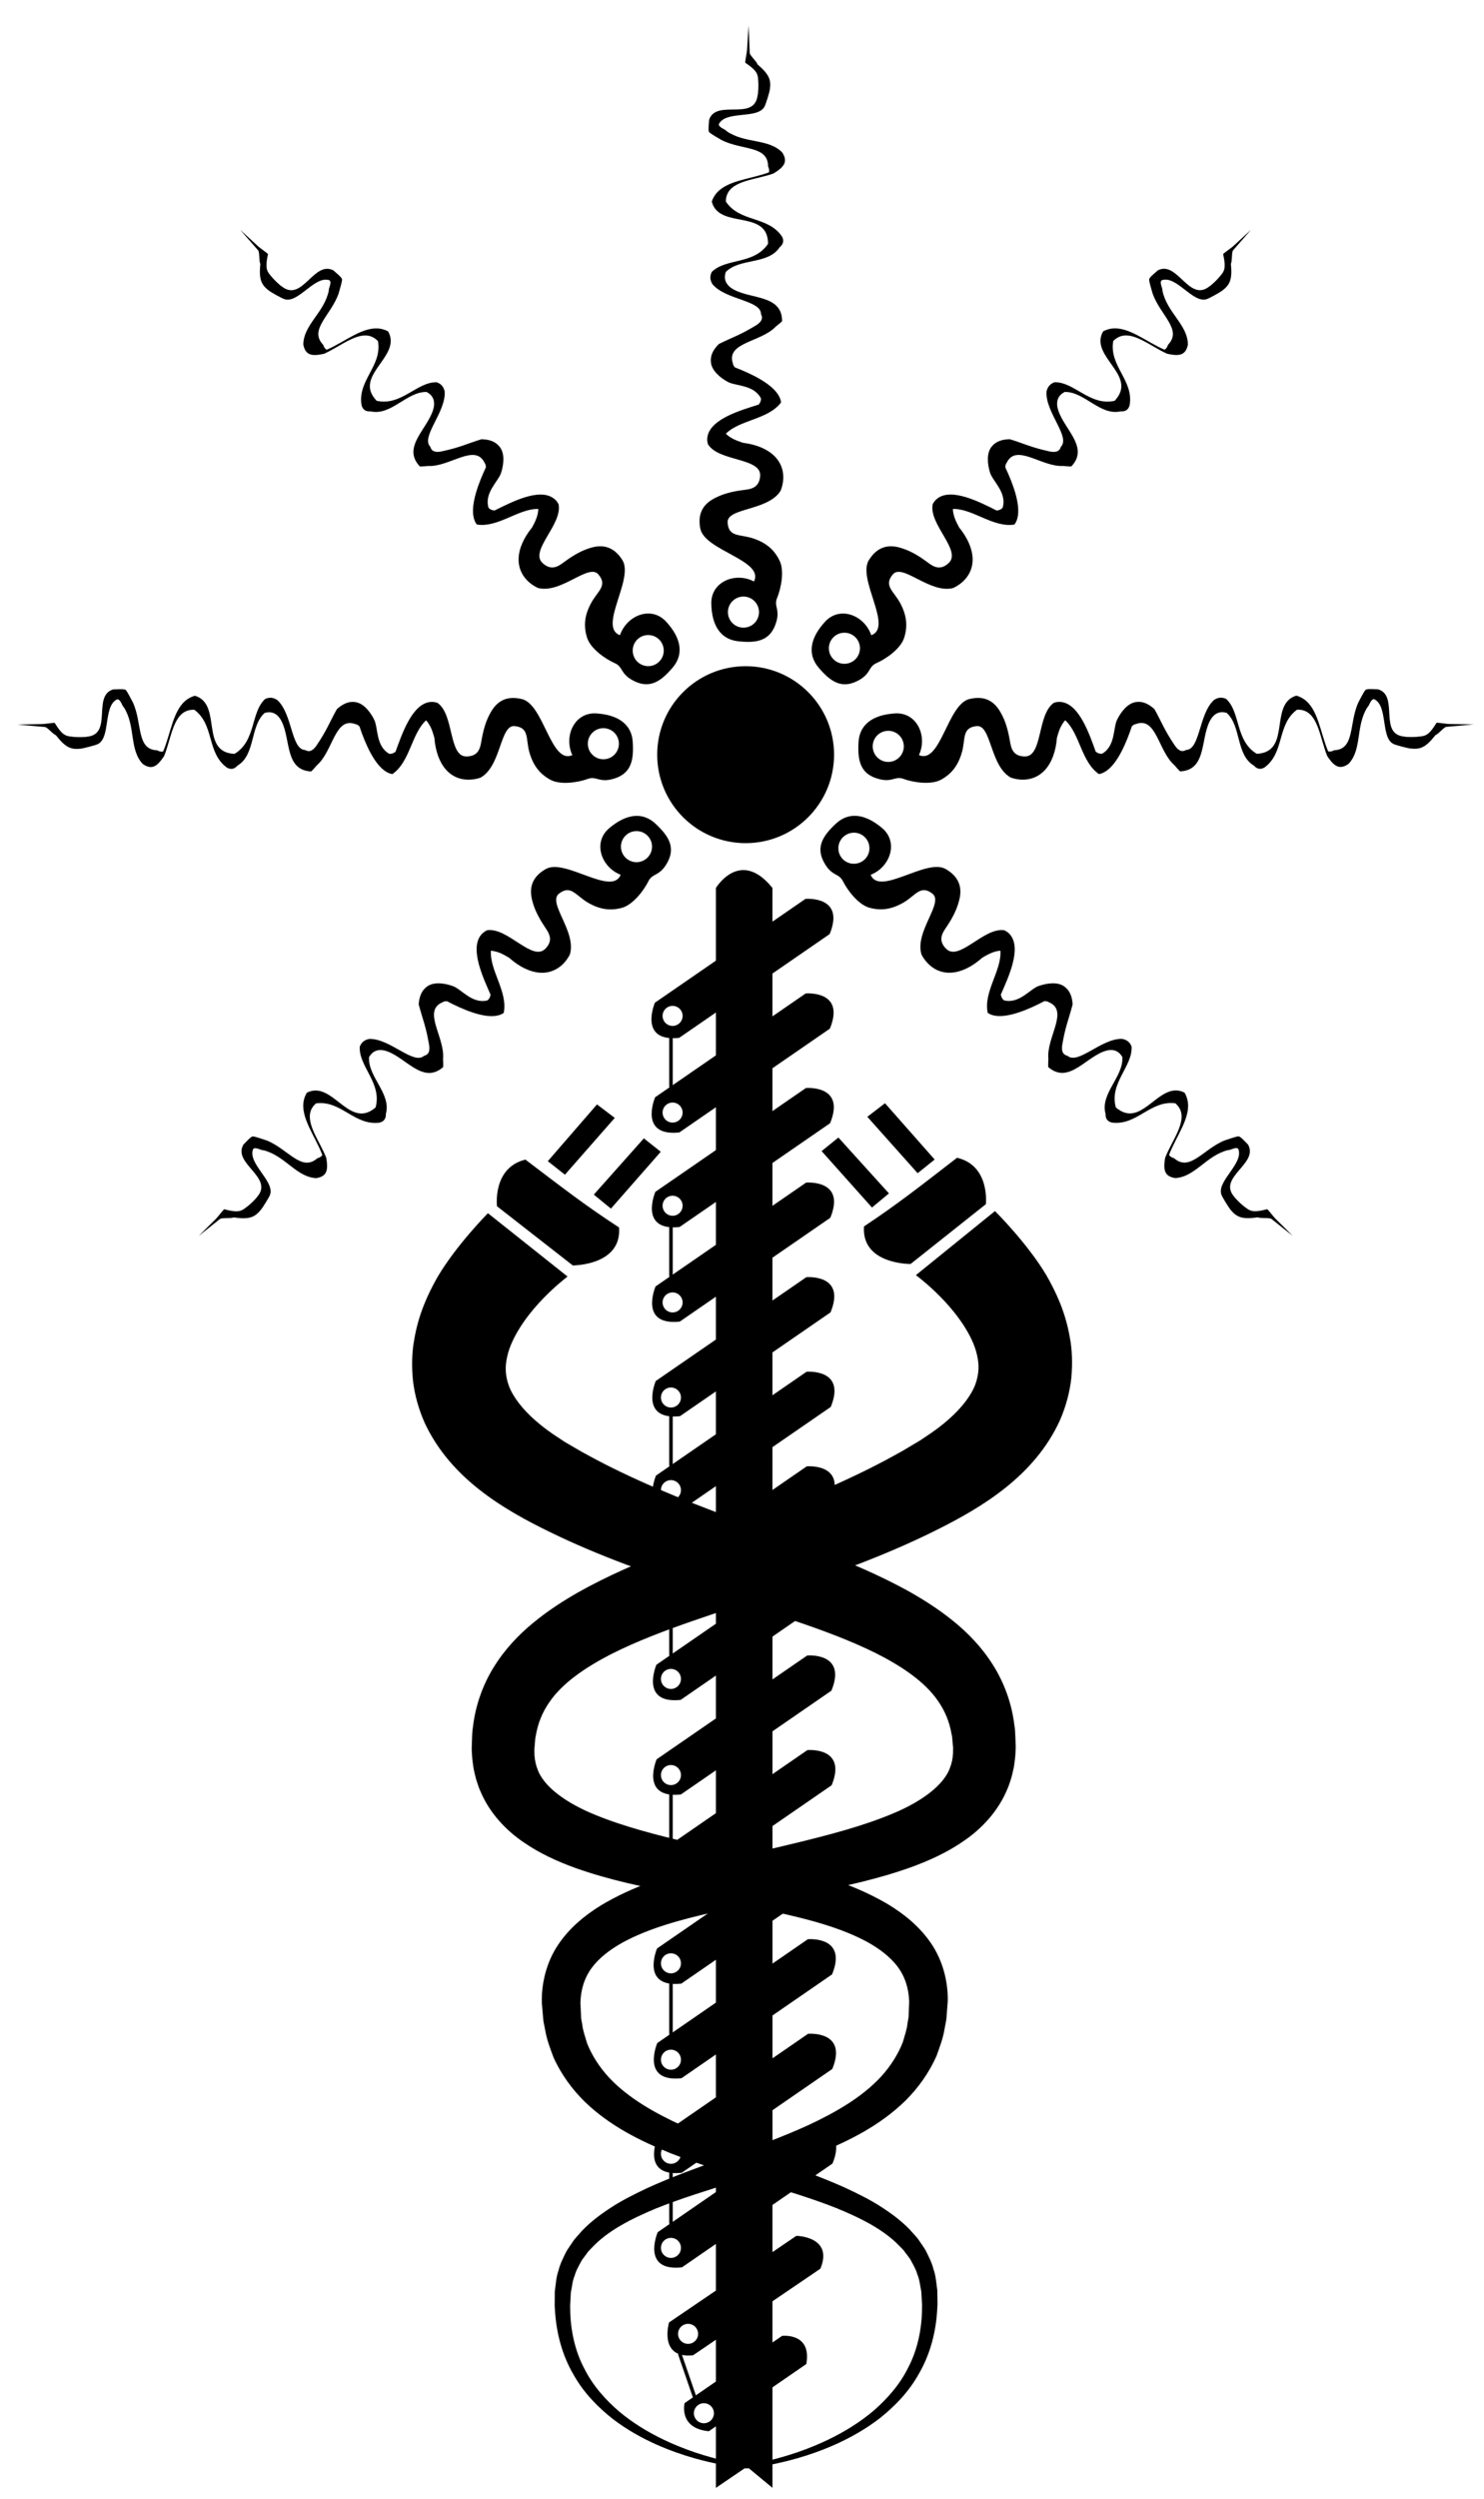 <?xml version="1.0" encoding="UTF-8"?>
<!DOCTYPE svg  PUBLIC '-//W3C//DTD SVG 1.1//EN'  'http://www.w3.org/Graphics/SVG/1.1/DTD/svg11.dtd'>
<svg enable-background="new 0 0 271.333 456.667" version="1.1" viewBox="0 0 271.33 456.67" xml:space="preserve" xmlns="http://www.w3.org/2000/svg">

	<path d="m152.21 395.4c2.911-7.076-4.43-6.429-4.43-6.429l-6.541 4.509v-7.829l10.934-7.535c2.907-7.077-4.432-6.428-4.432-6.428l-6.502 4.481v-7.831l10.892-7.507c2.912-7.077-4.429-6.428-4.429-6.428l-6.463 4.455v-7.831l10.853-7.48c2.911-7.076-4.43-6.428-4.43-6.428l-6.423 4.427v-7.83l10.814-7.453c2.91-7.076-4.43-6.429-4.43-6.429l-6.385 4.401v-7.83l10.775-7.427c2.91-7.078-4.43-6.429-4.43-6.429l-6.346 4.373v-7.83l10.735-7.399c2.91-7.076-4.431-6.427-4.431-6.427l-6.305 4.347v-7.831l10.697-7.373c2.909-7.076-4.431-6.429-4.431-6.429l-6.267 4.319v-7.83l10.657-7.345c2.91-7.077-4.43-6.428-4.43-6.428l-6.228 4.292v-7.83l10.618-7.319c2.909-7.075-4.431-6.427-4.431-6.427l-6.188 4.265v-7.831l10.579-7.292c2.909-7.075-4.43-6.427-4.43-6.427l-6.149 4.239v-7.831l10.539-7.264c2.91-7.077-4.43-6.427-4.43-6.427l-6.109 4.21v-7.83l10.5-7.237c2.909-7.076-4.429-6.428-4.429-6.428l-6.071 4.185v-7.83l10.461-7.211c2.911-7.076-4.43-6.428-4.43-6.428l-6.031 4.158v-6.158c-5.92-7.347-10.336 0-10.336 0v13.282l-11.156 7.689s-3.1 7.228 4.43 6.427l6.726-4.636v7.83l-11.118 7.663s-3.1 7.229 4.431 6.428l6.687-4.609v7.83l-11.078 7.635s-3.1 7.23 4.429 6.428l6.649-4.582v7.832l-11.039 7.609s-3.1 7.227 4.43 6.426l6.608-4.554v7.83l-11 7.581s-3.1 7.229 4.43 6.428l6.57-4.528v7.831l-10.96 7.554s-3.1 7.229 4.429 6.428l6.531-4.501v7.831l-10.92 7.527s-3.1 7.228 4.429 6.427l6.492-4.474v7.831l-10.881 7.5s-3.1 7.229 4.429 6.426l6.452-4.446v7.832l-10.842 7.473s-3.099 7.228 4.43 6.428l6.413-4.42v7.83l-10.803 7.447s-3.1 7.228 4.429 6.426l6.374-4.393v7.832l-10.764 7.419s-3.099 7.228 4.43 6.426l6.334-4.365v7.831l-10.724 7.392s-3.101 7.228 4.428 6.428l6.295-4.34v7.831l-10.685 7.365s-3.1 7.229 4.43 6.428l6.255-4.311v7.83l-10.646 7.338s-3.1 7.229 4.43 6.426l6.216-4.284v8.523l-8.571 5.828s-1.978 6.674 4.389 6.004l4.183-2.844v7.632l-5.726 3.947s-1.169 4.612 4.429 5.141l1.297-0.895v11.239l5.672-3.857 4.665 3.857v-18.363l6.188-4.264c1.047-5.793-4.43-5.143-4.43-5.143l-1.758 1.211v-7.533l8.759-5.954c2.461-5.902-4.39-6.006-4.39-6.006l-4.369 2.971v-8.619l10.975-7.562zm-29.234-207.91c-1.011 0-1.83-0.82-1.83-1.831s0.819-1.829 1.83-1.829 1.831 0.818 1.831 1.829-0.82 1.831-1.831 1.831zm0 17.669c-1.011 0-1.83-0.82-1.83-1.831s0.819-1.83 1.83-1.83 1.831 0.819 1.831 1.83-0.82 1.831-1.831 1.831zm0 17.027c-1.011 0-1.83-0.82-1.83-1.831s0.819-1.829 1.83-1.829 1.831 0.818 1.831 1.829-0.82 1.831-1.831 1.831zm0 17.671c-1.011 0-1.83-0.82-1.83-1.831s0.819-1.829 1.83-1.829 1.831 0.818 1.831 1.829-0.82 1.831-1.831 1.831zm-0.301 17.375c-1.011 0-1.83-0.82-1.83-1.831s0.819-1.829 1.83-1.829 1.831 0.818 1.831 1.829-0.82 1.831-1.831 1.831zm0 16.928c-1.011 0-1.83-0.82-1.83-1.83 0-1.012 0.819-1.83 1.83-1.83s1.831 0.818 1.831 1.83c-1e-3 1.01-0.82 1.83-1.831 1.83zm0 16.93c-1.011 0-1.83-0.82-1.83-1.831s0.819-1.829 1.83-1.829 1.831 0.818 1.831 1.829-0.82 1.831-1.831 1.831zm0 17.571c-1.011 0-1.83-0.819-1.83-1.83s0.819-1.83 1.83-1.83 1.831 0.819 1.831 1.83-0.82 1.83-1.831 1.83zm0 17.573c-1.011 0-1.83-0.819-1.83-1.83s0.819-1.83 1.83-1.83 1.831 0.819 1.831 1.83-0.82 1.83-1.831 1.83zm-1e-3 16.82c-1.011 0-1.83-0.82-1.83-1.831s0.819-1.829 1.83-1.829 1.831 0.818 1.831 1.829-0.82 1.831-1.831 1.831zm0 17.583c-1.011 0-1.83-0.82-1.83-1.83 0-1.012 0.819-1.83 1.83-1.83s1.831 0.818 1.831 1.83c0 1.01-0.82 1.83-1.831 1.83zm1e-3 17.613c-1.011 0-1.83-0.819-1.83-1.83s0.819-1.83 1.83-1.83 1.831 0.819 1.831 1.83-0.82 1.83-1.831 1.83zm0 17.198c-1.011 0-1.83-0.82-1.83-1.831s0.819-1.829 1.83-1.829 1.831 0.818 1.831 1.829-0.82 1.831-1.831 1.831zm-1e-3 17.196c-1.011 0-1.83-0.82-1.83-1.831s0.819-1.829 1.83-1.829 1.831 0.818 1.831 1.829-0.82 1.831-1.831 1.831zm3.132 15.71c-1.011 0-1.83-0.82-1.83-1.831s0.819-1.829 1.83-1.829 1.831 0.818 1.831 1.829-0.82 1.831-1.831 1.831zm2.893 14.505c-1.011 0-1.83-0.82-1.83-1.831s0.819-1.829 1.83-1.829 1.831 0.818 1.831 1.829-0.82 1.831-1.831 1.831z"/>
	<g fill="none" stroke="#000" stroke-linecap="round" stroke-linejoin="round" stroke-miterlimit="10" stroke-width=".643">
		
			<line x1="122.68" x2="122.68" y1="189.73" y2="198.54"/>
		
			<line x1="122.68" x2="122.68" y1="224.29" y2="233.16"/>
		
			<line x1="122.68" x2="122.68" y1="258.85" y2="267.79"/>
		
			<line x1="122.68" x2="122.68" y1="293.42" y2="302.41"/>
		
			<line x1="122.68" x2="122.68" y1="327.98" y2="337.03"/>
		
			<line x1="122.68" x2="122.68" y1="362.54" y2="371.66"/>
		
			<line x1="122.68" x2="122.68" y1="397.1" y2="406.28"/>
		
			<line x1="124.32" x2="126.96" y1="430.28" y2="437.95"/>
	</g>
	
		<path d="m121.78 113.6c-2.726-2.957-7.2-1.131-8.421 2.482-4.063-1.454 2.623-10.286 0.424-13.745s-5.066-2.495-6.544-1.967c-1.492 0.54-2.996 1.531-4.038 2.301-1.041 0.772-2.314 1.762-3.985 0.245-2.495-2.263 3.69-7.072 2.906-10.788-0.257-0.488-0.591-0.848-0.977-1.105-2.662-1.852-7.638 0.746-10.723 2.275-0.437-0.025-0.797-0.179-1.093-0.488-0.848-2.751 1.813-4.847 2.302-6.429 0.501-1.581 0.656-3.509-0.231-4.667s-2.16-1.414-3.381-1.44c-2.739 0.849-3.896 1.504-7.406 2.25-0.476 0.078-0.887 0.09-1.222-0.039-0.334-0.115-0.578-0.372-0.72-0.835-1.774-1.852 2.867-6.301 2.636-10.08-0.077-0.385-0.219-0.733-0.45-1.028-0.231-0.284-0.553-0.527-1.016-0.682-3.626-0.09-6.455 4.397-10.98 3.381-0.552-0.579-0.899-1.144-1.08-1.685-1.26-3.831 5.477-6.968 3.176-10.993-0.45-0.244-0.888-0.385-1.35-0.476-3.176-0.565-6.441 2.341-9.874 3.832-0.283-0.154-0.502-0.437-0.643-0.9-2.674-2.79 1.414-5.361 2.816-9.373 0.115-0.45 0.681-2.211 0.629-2.597-0.038-0.387-1.26-1.312-1.556-1.621-3.587-1.902-5.683 5.825-9.385 2.971-0.438-0.257-1.454-1.247-1.775-1.633-0.977-1.156-1.427-1.453-0.823-4.346-0.334-0.321-1.466-1.105-1.774-1.375-1.864-1.724-3.034-2.804-3.304-3.047 0.218 0.27 1.389 1.594 3.266 3.742 0.309 0.347 0.142 1.98 0.411 2.469-0.282 2.905 0.168 3.831 1.595 4.924 0.36 0.283 2.302 1.375 2.816 1.542 2.545 0.849 5.554-4.422 8.254-3.445 0.45 0.463-0.218 1.428-0.154 1.929-0.848 3.999-4.577 6.146-4.654 9.785 0.27 1.517 1.067 1.941 2.108 1.941 0.515 0 1.093-0.103 1.698-0.231 3.034-1.351 6.262-4.244 8.794-3.074 0.373 0.167 0.72 0.412 1.054 0.758 0.811 4.565-3.806 7.188-2.995 11.752 0.141 0.462 0.36 0.746 0.643 0.913 0.282 0.154 0.629 0.206 1.016 0.179 3.754 0.849 6.583-3.626 10.221-3.548 0.604 0.321 0.964 0.707 1.17 1.144 0.205 0.437 0.244 0.913 0.18 1.453-0.592 3.781-6.121 7.304-2.572 11.019 0.463 0.013 0.964-0.039 1.517-0.09 3.934 0.206 8.589-4.23 10.325-0.552 0.141 0.154 0.218 0.437 0.231 0.797-1.298 2.765-2.88 6.801-2.199 9.334 0.116 0.424 0.283 0.797 0.54 1.119 3.883 0.63 7.599-2.932 11.237-2.841-0.013 0.604-0.154 1.183-0.36 1.735-0.205 0.566-0.475 1.106-0.771 1.633-3.163 3.909-3.292 7.778-0.373 10.17 0.411 0.334 0.887 0.643 1.453 0.9 4.243 1.105 9.27-4.578 11.032-2.482 1.774 2.083-0.18 3.06-1.363 5.31-1.196 2.237-1.351 4.166-0.708 6.236 0.63 2.057 3.42 3.946 5.053 4.667 1.646 0.707 0.926 2.057 3.742 3.369 2.816 1.311 4.796-0.115 6.879-2.571 2.08-2.456 1.514-5.426-1.224-8.384zm-3.214 8.14c-1.569 0.026-2.854-1.222-2.88-2.79-0.038-1.568 1.209-2.867 2.777-2.893 1.582-0.025 2.867 1.222 2.893 2.79 0.038 1.568-1.221 2.867-2.79 2.893z"/>
		<path d="m115.69 135.6c-0.193-3.214-2.635-4.963-6.66-5.221-4.024-0.244-5.992 4.166-4.384 7.625-3.935 1.748-5.207-9.257-9.193-10.234-3.973-0.991-5.387 1.684-6.095 3.099-0.707 1.414-1.105 3.175-1.324 4.448-0.218 1.272-0.45 2.879-2.7 2.931-3.381 0.09-2.237-7.663-5.361-9.81-0.527-0.167-1.016-0.192-1.466-0.128-3.201 0.501-5.014 5.825-6.185 9.064-0.334 0.283-0.707 0.412-1.131 0.398-2.507-1.401-2.031-4.756-2.776-6.248-0.733-1.479-1.955-2.983-3.395-3.202-1.427-0.231-2.533 0.476-3.433 1.286-1.402 2.507-1.774 3.781-3.793 6.75-0.296 0.385-0.591 0.682-0.913 0.822-0.322 0.142-0.682 0.117-1.106-0.115-2.559-0.116-2.275-6.532-5.053-9.116-0.334-0.218-0.668-0.373-1.042-0.424-0.359-0.039-0.758 0.013-1.195 0.206-2.688 2.456-1.633 7.65-5.606 10.041-0.81-0.038-1.44-0.205-1.941-0.475-3.562-1.903-0.849-8.82-5.297-10.145-0.488 0.129-0.926 0.334-1.311 0.591-2.687 1.774-3.047 6.146-4.5 9.592-0.308 0.078-0.655 0.026-1.08-0.206-3.857-0.167-2.688-4.847-4.436-8.729-0.231-0.399-1.042-2.058-1.337-2.315-0.308-0.244-1.825-0.077-2.25-0.103-3.909 1.119-0.089 8.153-4.731 8.641-0.501 0.116-1.916 0.103-2.417 0.052-1.504-0.167-2.032-0.065-3.587-2.572-0.462-0.014-1.826 0.219-2.237 0.219-2.906 0.051-4.564 0.089-4.564 0.089s1.838 0.168 5.027 0.451c0.45 0.039 1.466 1.324 1.993 1.491 1.8 2.302 2.764 2.661 4.564 2.469 0.437-0.052 2.597-0.591 3.085-0.824 2.431-1.156 0.964-7.045 3.587-8.203 0.643 0.026 0.835 1.183 1.222 1.504 2.16 3.472 0.938 7.599 3.394 10.286 1.248 0.913 2.122 0.669 2.867-0.052 0.373-0.359 0.72-0.835 1.067-1.337 1.26-3.073 1.595-7.393 4.244-8.306 0.373-0.141 0.796-0.192 1.286-0.179 3.729 2.751 2.211 7.83 5.953 10.568 0.424 0.232 0.771 0.284 1.093 0.206 0.308-0.076 0.591-0.27 0.848-0.565 3.305-1.967 2.263-7.174 4.95-9.618 0.643-0.193 1.183-0.167 1.633 0.013 0.45 0.167 0.81 0.488 1.131 0.926 2.198 3.149 0.617 9.501 5.76 9.745 0.334-0.308 0.668-0.693 1.029-1.117 2.996-2.572 3.292-8.988 7.084-7.522 0.206 0 0.45 0.155 0.72 0.412 0.964 2.905 2.623 6.904 4.861 8.267 0.359 0.219 0.758 0.386 1.157 0.437 3.24-2.236 3.471-7.367 6.159-9.822 0.411 0.449 0.707 0.964 0.951 1.504 0.231 0.553 0.412 1.131 0.565 1.71 0.412 5.028 2.996 7.908 6.75 7.612 0.527-0.039 1.093-0.142 1.684-0.347 3.832-2.135 3.536-9.708 6.249-9.424 2.726 0.282 1.993 2.339 2.687 4.782s1.903 3.948 3.792 5.001c1.878 1.055 5.208 0.489 6.879-0.128 1.685-0.604 2.096 0.861 5.04-0.128 2.944-1.004 3.394-3.396 3.188-6.623zm-3.342 2.314c-1.106 1.119-2.906 1.131-4.025 0.026-1.118-1.094-1.131-2.893-0.038-4.012 1.105-1.119 2.905-1.131 4.024-0.039 1.119 1.107 1.131 2.906 0.039 4.025z"/>
		<path d="m119.82 150.51c-2.366-2.186-5.349-1.762-8.422 0.836-3.086 2.596-1.466 7.148 2.083 8.524-1.633 3.998-10.157-3.086-13.706-1.042-3.562 2.031-2.726 4.938-2.263 6.455 0.463 1.504 1.389 3.047 2.108 4.127 0.72 1.08 1.659 2.392 0.078 3.985-2.392 2.404-6.904-3.998-10.659-3.381-0.488 0.231-0.861 0.552-1.144 0.913-1.968 2.584 0.398 7.676 1.787 10.826-0.038 0.437-0.218 0.785-0.54 1.067-2.79 0.721-4.757-2.031-6.313-2.597s-3.484-0.81-4.68 0.025c-1.196 0.824-1.504 2.096-1.595 3.305 0.733 2.79 1.325 3.96 1.917 7.508 0.064 0.489 0.051 0.9-0.078 1.222-0.141 0.322-0.411 0.553-0.875 0.682-1.941 1.684-6.171-3.163-9.964-3.099-0.385 0.064-0.732 0.192-1.042 0.411-0.295 0.219-0.54 0.527-0.732 0.978-0.244 3.625 4.101 6.66 2.893 11.133-0.604 0.527-1.183 0.836-1.736 0.991-3.896 1.08-6.711-5.786-10.838-3.678-0.258 0.437-0.438 0.888-0.54 1.337-0.708 3.138 2.044 6.544 3.381 10.042-0.167 0.27-0.463 0.476-0.926 0.604-2.905 2.533-5.297-1.658-9.231-3.253-0.45-0.128-2.173-0.771-2.571-0.746-0.399 0.026-1.376 1.197-1.698 1.479-2.057 3.497 5.567 5.953 2.546 9.515-0.283 0.423-1.312 1.401-1.71 1.709-1.208 0.914-1.517 1.351-4.371 0.605-0.347 0.322-1.169 1.426-1.466 1.723-1.774 1.762-2.906 2.867-3.176 3.15 0.309-0.245 1.685-1.337 3.87-3.086 0.36-0.282 1.98-0.051 2.495-0.295 2.88 0.411 3.818 0.013 4.989-1.376 0.282-0.334 1.478-2.225 1.671-2.726 0.952-2.507-4.166-5.759-3.073-8.409 0.476-0.424 1.414 0.283 1.916 0.245 3.96 1.028 5.927 4.846 9.565 5.091 1.53-0.206 1.98-0.978 2.032-2.019 0.026-0.515-0.052-1.092-0.154-1.71-1.208-3.086-3.947-6.441-2.675-8.936 0.18-0.347 0.45-0.694 0.811-1.002 4.603-0.605 7.007 4.127 11.61 3.522 0.463-0.128 0.758-0.334 0.926-0.604 0.179-0.27 0.244-0.617 0.231-1.003 1.029-3.715-3.317-6.736-3.073-10.375 0.347-0.579 0.746-0.927 1.196-1.119 0.437-0.181 0.926-0.206 1.453-0.116 3.767 0.771 7.02 6.454 10.89 3.073 0.039-0.45 0.013-0.964-0.013-1.517 0.386-3.922-3.844-8.769-0.09-10.337 0.167-0.142 0.45-0.193 0.81-0.193 2.713 1.427 6.66 3.175 9.219 2.623 0.438-0.09 0.823-0.257 1.157-0.488 0.797-3.857-2.584-7.727-2.34-11.366 0.604 0.052 1.17 0.219 1.724 0.437 0.552 0.244 1.08 0.54 1.594 0.849 3.768 3.343 7.625 3.639 10.145 0.849 0.347-0.412 0.681-0.875 0.964-1.428 1.298-4.191-4.153-9.45-1.98-11.135 2.16-1.671 3.047 0.321 5.246 1.62 2.186 1.286 4.102 1.531 6.197 0.991 2.083-0.54 4.101-3.253 4.886-4.848 0.784-1.607 2.108-0.835 3.548-3.573 1.439-2.752 0.102-4.796-2.264-6.995zm-3.446 7.059c-1.569 0-2.841-1.273-2.841-2.842 0-1.568 1.272-2.841 2.841-2.841 1.568 0 2.842 1.273 2.842 2.841 0 1.569-1.274 2.842-2.842 2.842z"/>
		<path d="m233.17 222.69c-0.294-0.282-1.117-1.387-1.464-1.708-2.855 0.744-3.164 0.308-4.372-0.605-0.399-0.309-1.427-1.286-1.71-1.71-3.021-3.561 4.603-6.017 2.546-9.514-0.321-0.284-1.313-1.453-1.697-1.479-0.399-0.025-2.122 0.618-2.571 0.746-3.936 1.595-6.326 5.786-9.231 3.253-0.465-0.129-0.758-0.334-0.927-0.605 1.336-3.497 4.089-6.903 3.368-10.041-0.104-0.449-0.27-0.9-0.525-1.337-4.128-2.108-6.956 4.757-10.841 3.678-0.553-0.155-1.13-0.463-1.735-0.991-1.22-4.474 3.124-7.509 2.881-11.135-0.181-0.45-0.425-0.758-0.733-0.977-0.297-0.218-0.643-0.346-1.042-0.412-3.792-0.05-8.009 4.784-9.949 3.099-0.465-0.115-0.733-0.359-0.877-0.68-0.128-0.322-0.141-0.733-0.088-1.222 0.59-3.536 1.195-4.719 1.914-7.496-0.076-1.222-0.397-2.481-1.593-3.317-1.197-0.822-3.111-0.579-4.668-0.026-1.555 0.566-3.536 3.317-6.313 2.598-0.321-0.283-0.502-0.63-0.552-1.055 1.389-3.15 3.754-8.254 1.788-10.826-0.271-0.373-0.644-0.682-1.146-0.913-3.742-0.617-8.267 5.773-10.646 3.381-1.594-1.593-0.657-2.918 0.063-3.985 0.733-1.08 1.647-2.623 2.109-4.14 0.475-1.518 1.298-4.411-2.263-6.455-3.549-2.031-12.074 5.04-13.706 1.055 3.548-1.376 5.168-5.94 2.095-8.538-3.084-2.597-6.067-3.021-8.433-0.822-2.367 2.186-3.692 4.243-2.25 6.981 1.438 2.752 2.749 1.98 3.535 3.587 0.796 1.595 2.803 4.295 4.896 4.835 2.085 0.54 4.001 0.295 6.198-0.991 2.188-1.286 3.073-3.278 5.246-1.607 2.159 1.671-3.293 6.943-1.992 11.135 0.281 0.552 0.615 1.016 0.978 1.414 2.506 2.804 6.376 2.508 10.143-0.847 0.515-0.309 1.042-0.605 1.595-0.836 0.54-0.231 1.107-0.399 1.71-0.437 0.259 3.625-3.124 7.496-2.325 11.353 0.334 0.244 0.718 0.398 1.143 0.489 2.571 0.552 6.519-1.197 9.219-2.623 0.374 0 0.655 0.064 0.811 0.192 3.754 1.57-0.465 6.416-0.078 10.337-0.024 0.554-0.05 1.067-0.024 1.518 3.882 3.381 7.134-2.302 10.903-3.06 0.513-0.09 1.002-0.078 1.451 0.103 0.45 0.192 0.849 0.54 1.195 1.118 0.246 3.639-4.101 6.673-3.071 10.389-0.012 0.387 0.051 0.721 0.219 0.991 0.179 0.282 0.475 0.488 0.937 0.604 4.591 0.604 7.009-4.127 11.612-3.523 0.358 0.322 0.617 0.657 0.809 1.003 1.272 2.495-1.464 5.85-2.675 8.936-0.103 0.616-0.178 1.195-0.153 1.71 0.051 1.041 0.503 1.813 2.032 2.018 3.626-0.244 5.604-4.076 9.564-5.104 0.502 0.051 1.441-0.668 1.916-0.244 1.093 2.661-4.022 5.914-3.059 8.421 0.179 0.501 1.374 2.391 1.657 2.726 1.171 1.375 2.109 1.787 4.99 1.375 0.512 0.245 2.132 0.014 2.493 0.296 2.185 1.749 3.562 2.841 3.87 3.085-0.272-0.285-1.389-1.404-3.177-3.165zm-76.897-64.839c-1.569 0.09-2.907-1.106-2.983-2.674-0.091-1.568 1.117-2.905 2.687-2.996 1.555-0.089 2.906 1.119 2.983 2.687 0.09 1.569-1.121 2.906-2.687 2.983z"/>
		<path d="m264.91 132.31c-0.411-0.013-1.775-0.231-2.237-0.231-1.557 2.508-2.084 2.417-3.588 2.572-0.5 0.064-1.916 0.078-2.416-0.052-4.656-0.476-0.824-7.521-4.731-8.627-0.439 0.012-1.956-0.155-2.25 0.103-0.309 0.257-1.107 1.903-1.338 2.314-1.748 3.871-0.578 8.55-4.436 8.73-0.424 0.232-0.773 0.284-1.079 0.193-1.454-3.445-1.813-7.805-4.5-9.579-0.387-0.258-0.824-0.463-1.313-0.604-4.447 1.337-1.735 8.254-5.284 10.144-0.515 0.283-1.145 0.451-1.953 0.489-3.973-2.391-2.918-7.585-5.607-10.041-0.438-0.193-0.834-0.245-1.195-0.206-0.372 0.052-0.706 0.206-1.04 0.424-2.777 2.584-2.496 9-5.055 9.116-0.425 0.231-0.783 0.257-1.105 0.116-0.321-0.141-0.617-0.425-0.911-0.823-2.019-2.971-2.394-4.23-3.794-6.75-0.899-0.81-2.007-1.517-3.434-1.286-1.438 0.218-2.661 1.723-3.395 3.214-0.746 1.478-0.269 4.834-2.775 6.235-0.424 0.012-0.798-0.116-1.132-0.386-1.171-3.239-2.983-8.563-6.186-9.064-0.449-0.078-0.939-0.051-1.464 0.128-3.127 2.147-1.981 9.888-5.361 9.81-2.25-0.064-2.483-1.659-2.702-2.944-0.219-1.272-0.615-3.021-1.323-4.435-0.721-1.415-2.122-4.09-6.095-3.111-3.985 0.989-5.246 11.982-9.193 10.234 1.606-3.446-0.359-7.869-4.385-7.612-4.022 0.245-6.467 2.006-6.66 5.221s0.259 5.619 3.189 6.608c2.943 1.003 3.355-0.476 5.04 0.142 1.673 0.617 5.002 1.17 6.878 0.128 1.892-1.053 3.1-2.558 3.795-5.001 0.693-2.443-0.04-4.5 2.687-4.782 2.712-0.296 2.416 7.277 6.248 9.411 0.593 0.206 1.158 0.309 1.686 0.36 3.754 0.282 6.338-2.597 6.75-7.624 0.152-0.579 0.334-1.158 0.564-1.71 0.244-0.54 0.54-1.055 0.952-1.504 2.687 2.456 2.918 7.585 6.157 9.835 0.399-0.064 0.799-0.218 1.17-0.45 2.237-1.362 3.885-5.361 4.85-8.267 0.269-0.257 0.499-0.412 0.718-0.412 3.795-1.465 4.089 4.949 7.084 7.521 0.362 0.424 0.696 0.81 1.03 1.119 5.143-0.244 3.561-6.596 5.76-9.746 0.322-0.437 0.681-0.758 1.131-0.925 0.449-0.18 0.991-0.206 1.635-0.013 2.687 2.442 1.645 7.637 4.949 9.617 0.256 0.284 0.54 0.488 0.849 0.566 0.321 0.077 0.681 0.025 1.093-0.206 3.741-2.738 2.225-7.817 5.951-10.568 0.49-0.026 0.914 0.038 1.286 0.167 2.649 0.913 2.983 5.233 4.243 8.306 0.347 0.515 0.693 0.99 1.067 1.35 0.759 0.707 1.62 0.964 2.868 0.039 2.456-2.674 1.232-6.801 3.393-10.286 0.387-0.309 0.58-1.479 1.223-1.504 2.622 1.17 1.158 7.059 3.586 8.203 0.49 0.231 2.649 0.785 3.099 0.822 1.788 0.193 2.753-0.167 4.554-2.456 0.527-0.167 1.541-1.465 1.991-1.504 3.188-0.283 5.027-0.45 5.027-0.45s-1.66-0.027-4.566-0.078zm-100.4 6.005c-1.066 1.169-2.867 1.247-4.025 0.179-1.157-1.055-1.235-2.854-0.181-4.011 1.067-1.158 2.868-1.234 4.025-0.18 1.158 1.068 1.233 2.855 0.181 4.012z"/>
		<path d="m228.73 41.99c-0.271 0.245-1.441 1.325-3.305 3.047-0.309 0.27-1.439 1.055-1.788 1.376 0.617 2.893 0.168 3.189-0.809 4.346-0.321 0.386-1.339 1.376-1.775 1.634-3.701 2.854-5.799-4.873-9.385-2.971-0.296 0.309-1.517 1.234-1.557 1.62-0.05 0.399 0.515 2.148 0.631 2.598 1.413 4.012 5.489 6.583 2.814 9.373-0.141 0.463-0.359 0.746-0.643 0.9-3.433-1.492-6.697-4.397-9.874-3.832-0.449 0.09-0.899 0.245-1.349 0.476-2.303 4.037 4.435 7.162 3.174 10.993-0.178 0.554-0.515 1.106-1.067 1.698-4.524 1.003-7.353-3.472-10.991-3.394-0.452 0.167-0.773 0.398-1.004 0.681-0.231 0.296-0.372 0.643-0.463 1.028-0.23 3.793 4.423 8.229 2.637 10.081-0.143 0.462-0.387 0.72-0.721 0.848-0.321 0.117-0.732 0.117-1.223 0.039-3.508-0.758-4.653-1.414-7.405-2.263-1.208 0.025-2.494 0.283-3.38 1.44-0.874 1.156-0.721 3.085-0.231 4.667 0.487 1.581 3.149 3.677 2.301 6.428-0.297 0.309-0.644 0.463-1.08 0.501-3.086-1.542-8.073-4.127-10.735-2.288-0.374 0.27-0.708 0.617-0.965 1.105-0.785 3.717 5.399 8.524 2.894 10.801-1.66 1.517-2.946 0.514-3.973-0.257-1.042-0.771-2.547-1.762-4.038-2.289-1.492-0.54-4.359-1.492-6.544 1.967-2.2 3.459 4.487 12.279 0.424 13.745-1.221-3.614-5.695-5.439-8.435-2.482-2.725 2.957-3.291 5.916-1.208 8.384 2.082 2.456 4.063 3.882 6.878 2.571 2.815-1.312 2.097-2.662 3.729-3.381 1.645-0.708 4.435-2.598 5.064-4.667 0.644-2.058 0.478-3.986-0.705-6.236-1.183-2.237-3.14-3.214-1.376-5.31 1.772-2.083 6.787 3.6 11.031 2.495 0.565-0.27 1.055-0.579 1.464-0.913 2.908-2.379 2.79-6.249-0.384-10.17-0.284-0.527-0.553-1.067-0.771-1.621-0.206-0.565-0.349-1.144-0.361-1.748 3.639-0.078 7.355 3.472 11.25 2.854 0.246-0.321 0.425-0.707 0.54-1.131 0.671-2.532-0.899-6.557-2.21-9.321 0.025-0.373 0.088-0.656 0.243-0.81 1.735-3.678 6.376 0.771 10.312 0.553 0.553 0.051 1.067 0.103 1.517 0.09 3.548-3.717-1.979-7.226-2.571-11.019-0.063-0.527-0.025-1.016 0.181-1.453s0.577-0.822 1.17-1.144c3.639-0.078 6.467 4.397 10.233 3.548 0.387 0.025 0.721-0.026 1.005-0.18 0.281-0.168 0.499-0.451 0.643-0.913 0.809-4.565-3.795-7.188-2.996-11.752 0.334-0.347 0.681-0.591 1.055-0.758 2.531-1.17 5.759 1.723 8.794 3.072 0.604 0.129 1.184 0.232 1.711 0.232 1.026 0 1.825-0.424 2.094-1.942-0.075-3.638-3.805-5.772-4.653-9.784 0.063-0.502-0.604-1.467-0.155-1.929 2.702-0.977 5.71 4.294 8.254 3.445 0.515-0.167 2.456-1.259 2.817-1.543 1.427-1.092 1.876-2.018 1.595-4.924 0.269-0.489 0.104-2.121 0.409-2.469 1.878-2.147 3.048-3.47 3.266-3.742zm-74.238 79.318c-1.568 0.064-2.881-1.17-2.944-2.739-0.052-1.568 1.17-2.88 2.738-2.932 1.569-0.064 2.893 1.17 2.945 2.738 0.051 1.57-1.17 2.881-2.739 2.933z"/>
		<path d="m135.85 80.922c-0.566-0.192-1.131-0.385-1.671-0.643-0.54-0.27-1.042-0.591-1.466-1.016 2.571-2.571 7.715-2.571 10.093-5.708-0.039-0.412-0.181-0.797-0.387-1.183-1.259-2.301-5.18-4.127-8.035-5.221-0.244-0.281-0.385-0.526-0.385-0.744-1.286-3.857 5.144-3.857 7.843-6.724 0.437-0.348 0.836-0.669 1.157-0.991 0-5.143-6.429-3.857-9.477-6.184-0.411-0.348-0.72-0.721-0.874-1.183-0.155-0.451-0.155-0.991 0.064-1.634 2.571-2.571 7.715-1.286 9.836-4.5 0.295-0.257 0.514-0.513 0.604-0.835 0.091-0.309 0.065-0.669-0.153-1.093-2.571-3.857-7.715-2.572-10.286-6.429 0-0.489 0.077-0.9 0.231-1.273 1.028-2.609 5.361-2.738 8.485-3.857 0.527-0.334 1.016-0.656 1.389-1.015 0.746-0.708 1.042-1.569 0.181-2.855-2.571-2.572-6.75-1.543-10.132-3.857-0.295-0.398-1.44-0.643-1.44-1.286 1.286-2.571 7.097-0.849 8.358-3.214 0.256-0.476 0.898-2.609 0.964-3.06 0.269-1.774-0.039-2.751-2.25-4.654-0.142-0.54-1.389-1.607-1.415-2.069-0.128-3.202-0.218-5.027-0.218-5.027s-0.103 1.645-0.283 4.538c-0.038 0.424-0.321 1.775-0.334 2.238 2.43 1.671 2.314 2.186 2.404 3.69 0.039 0.515-0.013 1.929-0.153 2.417-0.695 4.629-7.561 0.488-8.846 4.346 0 0.424-0.231 1.929 0 2.237 0.244 0.322 1.864 1.195 2.263 1.453 3.793 1.929 8.512 0.964 8.512 4.822 0.219 0.424 0.244 0.785 0.153 1.094-3.509 1.298-7.881 1.453-9.784 4.062-0.27 0.373-0.501 0.785-0.655 1.273 1.131 4.5 8.151 2.109 9.899 5.748 0.245 0.526 0.387 1.169 0.387 1.966-2.571 3.857-7.715 2.571-10.286 5.143-0.219 0.425-0.283 0.824-0.258 1.197 0.039 0.359 0.18 0.719 0.386 1.054 2.443 2.893 8.873 2.893 8.873 5.464 0.218 0.424 0.218 0.785 0.063 1.106-0.153 0.321-0.462 0.591-0.861 0.874-3.06 1.877-4.345 2.198-6.917 3.484-0.861 0.861-1.607 1.929-1.44 3.381 0.155 1.44 1.595 2.726 3.047 3.523 1.453 0.81 4.822 0.488 6.108 3.06 0 0.424-0.143 0.785-0.438 1.106-3.292 1.028-8.692 2.597-9.335 5.773-0.103 0.449-0.089 0.938 0.065 1.465 1.993 3.227 9.784 2.43 9.552 5.798-0.166 2.25-1.773 2.417-3.059 2.572s-3.06 0.488-4.5 1.131-4.179 1.928-3.381 5.94c0.81 4.012 11.739 5.786 9.811 9.643-3.37-1.774-7.87 0-7.805 4.024 0.064 4.038 1.709 6.558 4.911 6.904 3.202 0.348 5.618 0 6.751-2.893 1.13-2.893-0.321-3.381 0.371-5.027 0.682-1.645 1.401-4.937 0.425-6.865-0.952-1.929-2.403-3.214-4.809-4.012-2.417-0.81-4.5-0.167-4.667-2.906-0.167-2.726 7.394-2.083 9.694-5.811 0.231-0.579 0.36-1.146 0.437-1.673 0.449-3.727-2.314-6.441-7.317-7.084zm2.147 32.902c-1.08 1.131-2.88 1.183-4.024 0.103-1.131-1.08-1.183-2.879-0.103-4.012 1.08-1.144 2.88-1.195 4.012-0.116 1.144 1.081 1.195 2.881 0.115 4.025z"/>
		<circle cx="136.33" cy="137.92" r="16.169"/>
	
	
		<path d="m181.92 221.33s5.935 5.882 9.415 11.761c1.688 2.962 3.43 6.568 4.245 11.202 0.453 2.278 0.535 4.845 0.304 7.463-0.273 2.635-1 5.31-2.098 7.831-4.646 10.158-14.229 15.892-22.652 20.076-8.964 4.486-18.716 8.02-28.943 11.406-5.099 1.696-10.299 3.346-15.452 5.137-5.155 1.785-10.287 3.718-15.002 6.095-4.65 2.396-8.951 5.275-11.363 8.883-1.226 1.795-2.028 3.755-2.399 5.967-0.145 0.534-0.145 1.124-0.2 1.699l-0.038 0.433-0.02 0.218-0.011 0.107c1e-3 0.25-0.015-0.221-0.011-0.116l0.021 1.138c-1e-3 0.235 0.02 0.265 0.03 0.358l0.026 0.255c-8e-3 0.148 0.059 0.403 0.094 0.624 0.027 0.231 0.086 0.451 0.152 0.664 0.054 0.221 0.112 0.438 0.204 0.644 1.066 3.348 5.434 6.416 10.625 8.507 5.206 2.136 11.069 3.637 17.007 5.045 5.958 1.406 12.061 2.682 18.18 4.294 6.106 1.661 12.316 3.474 18.231 6.939 2.921 1.761 5.809 4.029 7.949 7.167 2.158 3.133 3.152 7.057 3.07 10.626l-0.188 2.444c-0.044 0.39-0.033 0.7-0.121 1.154l-0.257 1.339c-0.284 1.835-0.909 3.41-1.479 5.016-1.382 3.141-3.386 5.905-5.683 8.194-4.672 4.558-10.189 7.246-15.484 9.471-5.342 2.152-10.631 3.785-15.716 5.361-5.08 1.576-9.985 3.085-14.51 4.916-4.463 1.87-8.706 4.012-11.608 7.11-0.378 0.374-0.746 0.752-1.026 1.183-0.298 0.419-0.633 0.816-0.903 1.247-0.465 0.896-0.996 1.759-1.249 2.726-0.398 0.918-0.462 1.922-0.656 2.887l-0.032 0.182c-6e-3 -0.059-8e-3 0.1-0.012 0.14l-0.021 0.404-0.041 0.806c-0.013 0.522-0.087 1.096-0.048 1.568 0.024 3.937 0.897 7.811 2.585 10.972 1.612 3.227 3.974 5.778 6.367 7.847 2.441 2.036 4.982 3.563 7.362 4.765 4.788 2.385 8.91 3.506 11.701 4.188 2.809 0.659 4.333 0.834 4.333 0.834l-0.062 0.612s-1.567-0.109-4.442-0.647c-2.861-0.565-7.083-1.507-12.121-3.737-2.506-1.127-5.216-2.588-7.89-4.623-2.626-2.067-5.298-4.692-7.234-8.156-2.012-3.433-3.179-7.554-3.402-12.075-0.06-0.584-0.011-1.077-0.022-1.625l4e-3 -0.807 2e-3 -0.404c4e-3 -0.096-7e-3 -0.074 9e-3 -0.267l0.026-0.221c0.162-1.174 0.214-2.39 0.636-3.556 0.275-1.211 0.857-2.315 1.405-3.454 0.308-0.545 0.685-1.05 1.032-1.581 0.334-0.546 0.747-1.019 1.173-1.485 1.637-1.951 3.669-3.499 5.785-4.896 2.122-1.415 4.407-2.537 6.731-3.651 4.676-2.14 9.612-3.897 14.621-5.704 5.007-1.8 10.102-3.638 15.037-5.889 4.873-2.289 9.681-5.021 13.183-8.8 1.724-1.892 3.093-4.009 3.999-6.318 0.341-1.197 0.768-2.401 0.87-3.525l0.153-0.853c0.059-0.275 0.04-0.717 0.064-1.067l0.076-2.021c-0.091-2.399-0.766-4.526-2.123-6.342-1.366-1.815-3.397-3.35-5.744-4.618-4.75-2.527-10.528-4.033-16.367-5.318-5.878-1.271-11.959-2.263-18.119-3.426-6.163-1.182-12.424-2.439-18.763-4.697-3.163-1.164-6.37-2.572-9.468-4.725-3.067-2.093-6.1-5.211-7.789-9.219-0.227-0.489-0.406-0.994-0.569-1.504-0.177-0.509-0.332-1.02-0.441-1.537-0.119-0.523-0.251-1.006-0.325-1.617l-0.117-0.875c-0.035-0.282-0.077-0.629-0.081-0.772l-0.071-1.136c0 0.01-0.012-0.556-6e-3 -0.4l4e-3 -0.176 9e-3 -0.351 0.021-0.702c0.038-0.936 0.033-1.864 0.202-2.814 0.436-3.772 1.765-7.58 3.774-10.813 1.996-3.252 4.55-5.933 7.203-8.112 2.661-2.194 5.429-3.978 8.187-5.561 5.532-3.104 11.029-5.427 16.34-7.547 5.319-2.119 10.466-4.009 15.391-5.897 4.925-1.883 9.628-3.751 14.051-5.693 4.396-1.927 8.621-3.984 12.308-6.037 0.457-0.254 0.911-0.506 1.363-0.758 0.489-0.29 0.977-0.578 1.461-0.866 0.489-0.291 0.975-0.581 1.457-0.868l0.361-0.217c0.058-0.032-0.167 0.094-0.037 0.016l0.075-0.051 0.147-0.1 0.593-0.399c1.606-1.039 3.05-2.129 4.293-3.229 2.503-2.205 4.153-4.464 4.877-6.388 0.685-1.931 0.737-3.583 0.293-5.418-0.391-1.807-1.347-3.684-2.423-5.357-2.201-3.381-4.873-5.917-6.653-7.488-0.905-0.79-2.083-1.708-2.083-1.708l14.458-11.707z"/>
		<path d="m180.25 220.07-13.763 10.929s-9.004 0.108-8.517-6.866c6.206-4.121 10.138-7.243 17.015-12.547 6.075 1.429 5.265 8.484 5.265 8.484z"/>
		<polygon points="170.89 211.91 167.78 214.41 158.58 204.1 161.81 201.62"/>
		<polygon points="162.53 218.1 159.43 220.68 150.22 210.37 153.29 207.89"/>
		<path d="m89.207 221.72s-5.885 5.933-9.316 11.84c-1.663 2.976-3.374 6.597-4.15 11.238-0.434 2.282-0.493 4.849-0.24 7.465 0.296 2.633 1.046 5.301 2.165 7.813 4.732 10.119 14.365 15.771 22.822 19.884 9.002 4.409 18.784 7.859 29.041 11.159 5.112 1.654 10.328 3.259 15.494 5.007 5.171 1.741 10.318 3.63 15.055 5.965 4.67 2.355 8.995 5.199 11.438 8.787 1.24 1.784 2.06 3.736 2.448 5.946 0.151 0.532 0.156 1.122 0.216 1.696l0.041 0.433 0.022 0.218 0.013 0.107c0 0.25 0.012-0.221 9e-3 -0.116l-0.012 1.138c4e-3 0.235-0.018 0.265-0.027 0.358l-0.022 0.255c9e-3 0.148-0.056 0.404-0.09 0.626-0.026 0.23-0.081 0.452-0.146 0.665-0.053 0.22-0.108 0.439-0.198 0.645-1.037 3.357-5.379 6.462-10.554 8.597-5.187 2.181-11.038 3.73-16.964 5.189-5.944 1.456-12.036 2.783-18.142 4.448-6.092 1.713-12.286 3.579-18.172 7.095-2.905 1.785-5.774 4.078-7.888 7.234-2.13 3.15-3.091 7.083-2.979 10.652l0.209 2.442c0.048 0.389 0.039 0.699 0.131 1.153l0.269 1.335c0.299 1.833 0.937 3.403 1.521 5.004 1.41 3.128 3.437 5.876 5.752 8.145 4.711 4.52 10.251 7.16 15.564 9.34 5.361 2.106 10.664 3.696 15.762 5.228 5.093 1.533 10.01 3.001 14.55 4.793 4.48 1.832 8.74 3.937 11.669 7.01 0.38 0.372 0.752 0.746 1.035 1.174 0.302 0.417 0.641 0.812 0.914 1.239 0.473 0.894 1.011 1.751 1.272 2.716 0.405 0.914 0.479 1.919 0.682 2.881l0.032 0.182c6e-3 -0.059 9e-3 0.1 0.013 0.14l0.025 0.404 0.048 0.807c0.017 0.521 0.096 1.093 0.062 1.566 9e-3 3.937-0.833 7.817-2.492 10.994-1.585 3.24-3.925 5.813-6.301 7.898-2.424 2.057-4.951 3.606-7.32 4.828-4.769 2.425-8.88 3.581-11.666 4.287-2.804 0.683-4.325 0.87-4.325 0.87l0.066 0.612s1.566-0.123 4.437-0.686c2.857-0.59 7.071-1.567 12.089-3.84 2.496-1.148 5.194-2.633 7.851-4.69 2.608-2.09 5.258-4.736 7.165-8.217 1.982-3.449 3.115-7.58 3.298-12.104 0.056-0.584 3e-3 -1.078 9e-3 -1.625l-0.011-0.808-5e-3 -0.404c-6e-3 -0.096 5e-3 -0.074-0.013-0.267l-0.028-0.221c-0.172-1.171-0.233-2.387-0.665-3.55-0.286-1.207-0.876-2.308-1.436-3.442-0.313-0.542-0.692-1.044-1.044-1.572-0.338-0.542-0.756-1.012-1.187-1.476-1.652-1.937-3.699-3.468-5.826-4.846-2.135-1.396-4.429-2.499-6.763-3.594-4.693-2.1-9.645-3.816-14.668-5.58-5.023-1.757-10.132-3.552-15.086-5.761-4.893-2.247-9.723-4.939-13.257-8.688-1.74-1.877-3.126-3.982-4.053-6.284-0.351-1.195-0.788-2.396-0.9-3.517l-0.161-0.852c-0.062-0.275-0.046-0.717-0.073-1.067l-0.094-2.021c0.07-2.4 0.728-4.532 2.069-6.359 1.351-1.828 3.369-3.379 5.705-4.667 4.729-2.568 10.494-4.123 16.322-5.458 5.867-1.32 11.939-2.364 18.088-3.579 6.152-1.234 12.403-2.546 18.723-4.857 3.152-1.19 6.348-2.626 9.428-4.805 3.049-2.118 6.055-5.261 7.71-9.284 0.223-0.491 0.397-0.997 0.558-1.509 0.172-0.51 0.321-1.022 0.427-1.54 0.115-0.524 0.243-1.008 0.312-1.62l0.11-0.876c0.032-0.283 0.072-0.63 0.073-0.773l0.063-1.138c0 0.011 7e-3 -0.555 2e-3 -0.4l-5e-3 -0.176-0.013-0.349-0.027-0.702c-0.045-0.936-0.049-1.864-0.227-2.813-0.468-3.769-1.829-7.565-3.865-10.779-2.024-3.235-4.6-5.894-7.271-8.051-2.681-2.173-5.463-3.932-8.234-5.491-5.559-3.057-11.074-5.334-16.403-7.408-5.337-2.074-10.501-3.92-15.441-5.766-4.941-1.842-9.66-3.67-14.099-5.574-4.413-1.89-8.655-3.911-12.359-5.933-0.458-0.249-0.916-0.497-1.37-0.745-0.492-0.285-0.982-0.569-1.469-0.854-0.491-0.287-0.979-0.572-1.464-0.856l-0.363-0.213c-0.058-0.032 0.168 0.091 0.038 0.015l-0.075-0.049-0.149-0.1-0.596-0.394c-1.614-1.025-3.068-2.104-4.319-3.193-2.521-2.184-4.191-4.429-4.931-6.346-0.7-1.926-0.768-3.577-0.338-5.415 0.375-1.811 1.315-3.695 2.376-5.38 2.172-3.399 4.821-5.959 6.589-7.544 0.898-0.798 2.068-1.726 2.068-1.726l-14.558-11.573z"/>
		<path d="m90.87 220.45 13.854 10.812s9.004 0.031 8.458-6.938c-6.242-4.068-10.199-7.156-17.12-12.402-6.062 1.48-5.192 8.528-5.192 8.528z"/>
		<polygon points="100.16 212.21 103.29 214.68 112.4 204.3 109.15 201.84"/>
		<polygon points="108.57 218.32 111.7 220.88 120.81 210.49 117.72 208.04"/>
	

</svg>
